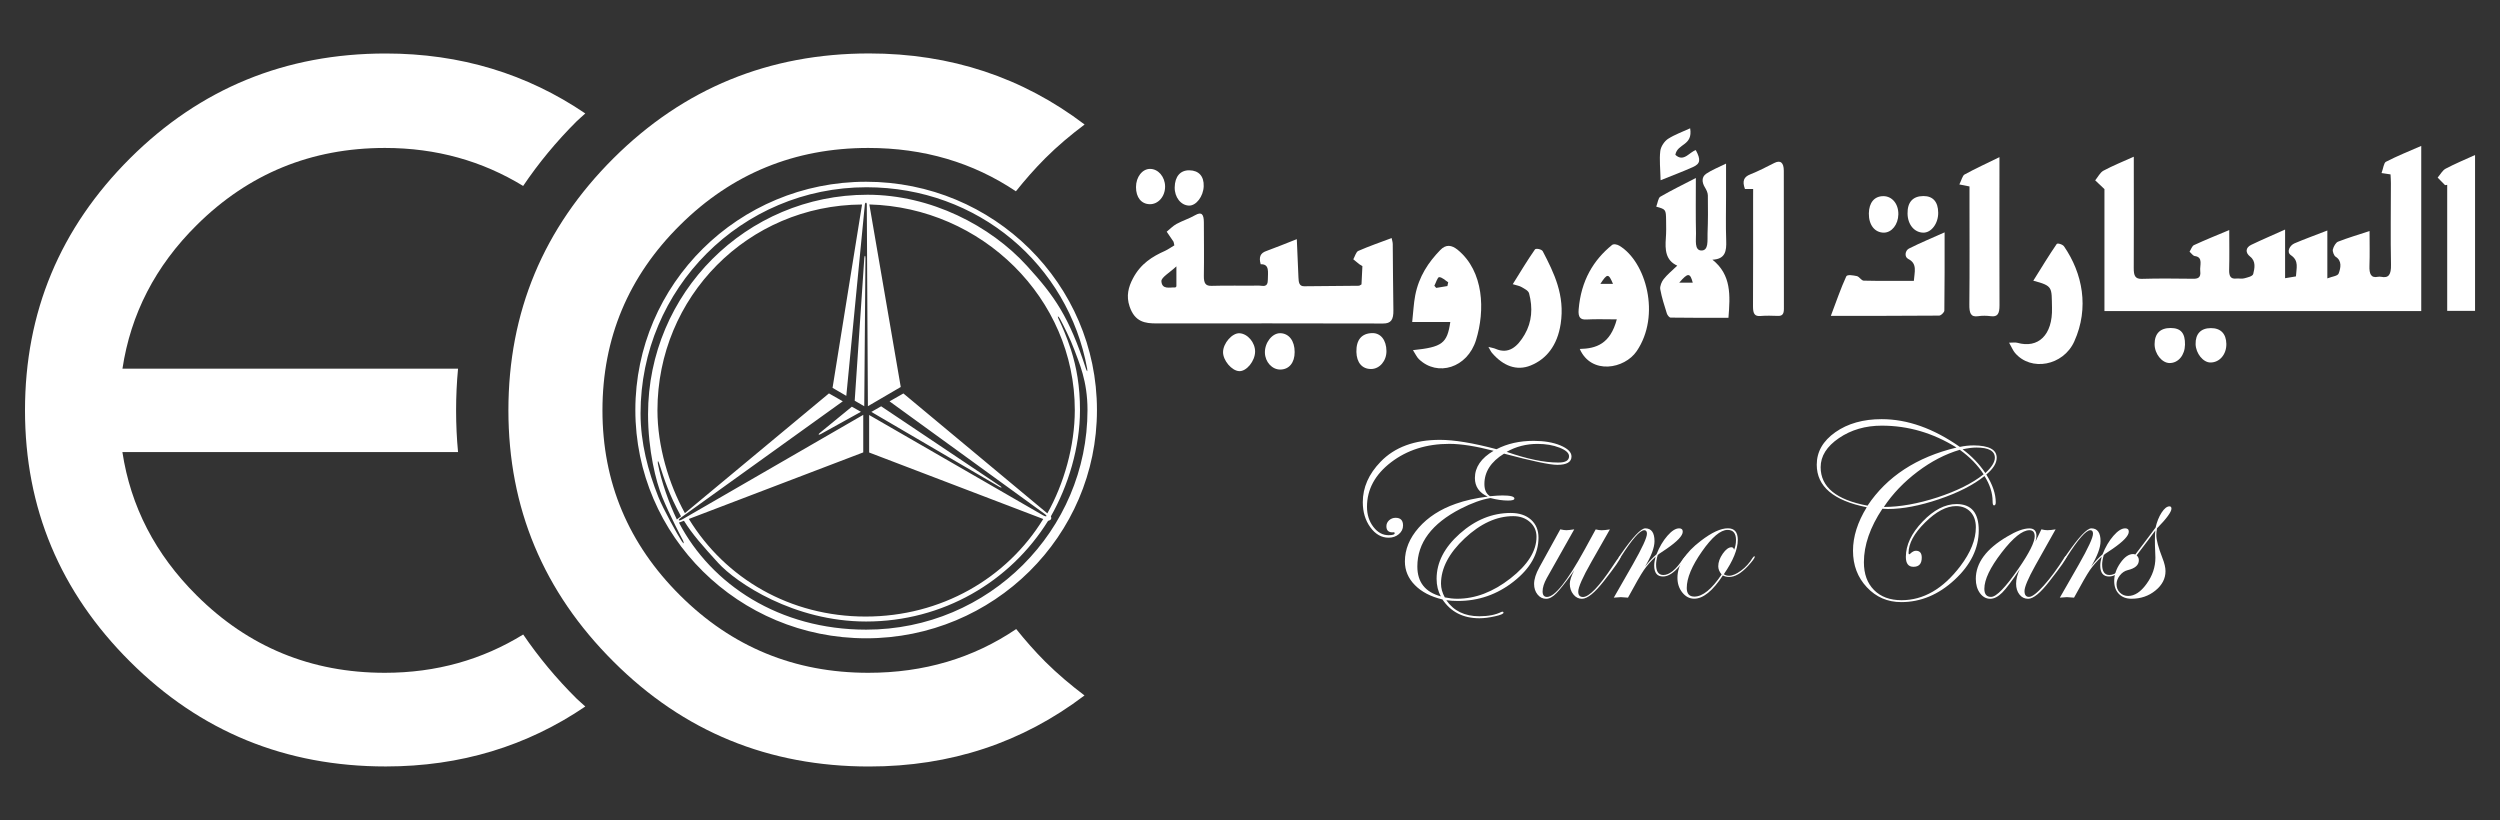 <?xml version="1.0" encoding="utf-8"?>
<!-- Generator: Adobe Illustrator 24.3.0, SVG Export Plug-In . SVG Version: 6.00 Build 0)  -->
<svg version="1.1" id="Layer_1" xmlns="http://www.w3.org/2000/svg" xmlns:xlink="http://www.w3.org/1999/xlink" x="0px" y="0px"
	 viewBox="0 0 500 164" style="enable-background:new 0 0 500 164;" xml:space="preserve">
<rect x="0" y="0" width="500" height="164" fill="#333333" stroke="none"/>
<style type="text/css">
	.st0{fill:#FFFFFF;}
	.st1{fill-rule:evenodd;clip-rule:evenodd;fill:#FFFFFF;}
</style>
<g>
	<path class="st0" d="M104.64,126.9c-8.17,5.03-17.36,7.66-27.67,7.66c-14.73,0-27.28-5.16-37.63-15.47
		c-8.3-8.25-13.21-17.83-14.86-28.67h67.13c-0.26-2.74-0.39-5.51-0.39-8.34c0-2.82,0.13-5.61,0.39-8.34H24.49
		c1.65-10.91,6.56-20.51,14.87-28.74c10.35-10.26,22.9-15.41,37.63-15.41c10.29,0,19.47,2.61,27.64,7.6
		c3.05-4.53,6.62-8.86,10.71-12.94c0.56-0.55,1.16-1.03,1.72-1.56C105.38,14.77,92.11,10.7,77.14,10.7
		c-20.06,0-37.09,6.99-51.12,20.95C12,45.63,5,62.43,5,82.07c0,19.55,7.01,36.31,21.03,50.27c14.03,13.98,31.06,20.95,51.12,20.95
		c14.97,0,28.25-4.07,39.91-11.99c-0.56-0.54-1.16-1.01-1.72-1.56C111.24,135.68,107.7,131.39,104.64,126.9z"/>
	<path class="st0" d="M173.81,153.3c16.33,0,30.67-4.79,43.09-14.21c-2.7-2.05-5.34-4.25-7.84-6.74c-2.11-2.11-4.02-4.3-5.82-6.54
		c-8.61,5.83-18.47,8.75-29.58,8.75c-14.73,0-27.28-5.16-37.63-15.47c-10.36-10.3-15.54-22.65-15.54-37.01
		c0-14.45,5.18-26.82,15.54-37.08c10.35-10.26,22.9-15.41,37.63-15.41c11.08,0,20.92,2.9,29.52,8.67c1.81-2.26,3.74-4.48,5.88-6.62
		c2.5-2.5,5.14-4.69,7.86-6.74c-12.41-9.42-26.76-14.21-43.09-14.21c-20.06,0-37.09,6.99-51.12,20.95
		c-14.03,13.98-21.03,30.78-21.03,50.42c0,19.55,7.01,36.31,21.03,50.27C136.7,146.32,153.75,153.3,173.81,153.3z"/>
	<g>
		<path class="st0" d="M314.3,91.3c0,1.11-0.95,1.67-2.84,1.67c-1.49,0-5.04-0.75-10.65-2.24c-2.62,1.61-3.93,3.63-3.93,6.07
			c0,1.18,0.38,1.99,1.13,2.44c1.09-0.1,1.92-0.15,2.47-0.15c1.6,0,2.4,0.21,2.4,0.62c0,0.27-0.42,0.4-1.27,0.4
			c-1.08,0-2.25-0.17-3.52-0.5c-1.71,0.27-3.7,0.98-5.97,2.14c-5.77,2.97-8.65,6.82-8.65,11.55c0,3.14,1.57,5.13,4.71,5.97
			c-0.57-1.01-0.86-2.18-0.86-3.51c0-3.27,1.55-6.28,4.65-9.04c3.1-2.75,6.49-4.13,10.18-4.13c1.7,0,3.04,0.45,4.05,1.34
			c1,0.9,1.5,2.1,1.5,3.61c0,3.24-1.65,6.15-4.95,8.75c-3.3,2.6-7.02,3.9-11.15,3.9c-0.83,0-1.61-0.05-2.34-0.15
			c1.48,2.14,3.68,3.21,6.6,3.21c1.8,0,3.28-0.29,4.42-0.87l0.28-0.05c0.09,0.03,0.14,0.1,0.14,0.2c0,0.23-0.57,0.48-1.71,0.73
			c-1.14,0.26-2.18,0.39-3.12,0.39c-3.23,0-5.69-1.25-7.38-3.76c-2.35-0.56-4.19-1.52-5.52-2.88c-1.33-1.35-1.99-2.92-1.99-4.72
			c0-2.41,0.92-4.66,2.77-6.76c1.85-2.1,4.31-3.69,7.39-4.77c1.86-0.66,4-1.15,6.4-1.44c-1.71-0.78-2.56-2.02-2.56-3.71
			c0-2.17,1.25-3.99,3.74-5.45c-3.57-0.93-6.52-1.39-8.85-1.39c-4.56,0-8.44,1.23-11.65,3.68c-3.21,2.46-4.82,5.43-4.82,8.91
			c0,1.56,0.42,2.9,1.27,4.01c0.85,1.11,1.86,1.67,3.05,1.67c0.82,0,1.22-0.14,1.22-0.42c0-0.15-0.15-0.2-0.44-0.15
			c-0.82,0-1.22-0.41-1.22-1.22c0-0.46,0.18-0.86,0.54-1.19s0.8-0.5,1.31-0.5c0.99,0,1.48,0.51,1.48,1.54
			c0,0.68-0.28,1.26-0.84,1.73c-0.56,0.47-1.24,0.71-2.04,0.71c-1.43,0-2.65-0.69-3.66-2.08c-1.01-1.39-1.51-3.06-1.51-5.02
			c0-2.94,1.18-5.63,3.56-8.09c2.82-2.92,6.78-4.38,11.87-4.38c2.83,0,6.61,0.62,11.32,1.87c2.13-1.11,4.6-1.67,7.41-1.67
			c2.09,0,3.88,0.3,5.36,0.91C313.56,89.71,314.3,90.44,314.3,91.3z M307.3,107.36c0-1.19-0.44-2.18-1.32-2.96
			c-0.88-0.78-1.99-1.17-3.33-1.17c-3.32,0-6.55,1.48-9.71,4.44c-3.16,2.96-4.74,5.99-4.74,9.07c0,0.9,0.25,1.81,0.76,2.74
			c0.89,0.18,1.72,0.27,2.47,0.27c3.64,0,7.19-1.36,10.66-4.07S307.3,110.2,307.3,107.36z M313.81,91.25c0-0.65-0.64-1.22-1.91-1.72
			c-1.27-0.5-2.73-0.75-4.38-0.75c-2.26,0-4.33,0.53-6.19,1.59c4.08,1.43,7.52,2.14,10.3,2.14
			C313.09,92.52,313.81,92.1,313.81,91.25z"/>
		<path class="st0" d="M324.13,111.38c0,0.38-1.12,1.99-3.35,4.84c-1.85,2.36-3.31,3.54-4.39,3.54c-0.68,0-1.25-0.29-1.72-0.88
			c-0.47-0.59-0.71-1.3-0.71-2.13c0-0.65,0.3-1.55,0.9-2.71l-0.46,0.67c-1.42,1.96-2.46,3.27-3.12,3.93
			c-0.72,0.75-1.41,1.12-2.06,1.12c-0.68,0-1.25-0.29-1.71-0.86c-0.46-0.57-0.69-1.27-0.69-2.1c0-0.96,0.35-2.07,1.04-3.31l4.2-7.62
			c0.52,0.12,0.93,0.17,1.22,0.17s0.82-0.06,1.57-0.17l-5.5,9.76c-0.55,1-0.83,1.88-0.83,2.64c0,0.75,0.29,1.12,0.88,1.12
			c1.55,0,4.05-3.13,7.48-9.38l2.26-4.13c0.48,0.12,0.88,0.17,1.2,0.17c0.38,0,0.93-0.06,1.64-0.17l-3.7,6.5
			c-1.76,3.09-2.63,5.07-2.63,5.95c0,0.71,0.32,1.07,0.95,1.07c1.23,0,3.24-2.09,6.01-6.28l0.72-1.07l0.42-0.55
			c0.08-0.17,0.15-0.25,0.23-0.25C324.08,111.23,324.13,111.28,324.13,111.38z"/>
		<path class="st0" d="M337.3,111.38c0,0.13-0.46,0.74-1.39,1.82c-1.17,1.4-2.28,2.1-3.31,2.1c-1.17,0-1.76-0.73-1.76-2.19
			c0-0.46,0.09-1.05,0.28-1.77c-0.97,0.91-1.76,1.82-2.37,2.71c-0.61,0.9-1.66,2.72-3.15,5.48c-0.82-0.07-1.29-0.1-1.43-0.1
			c-0.06,0-0.53,0.03-1.41,0.1l3.79-6.62c1.89-3.32,2.84-5.38,2.84-6.17c0-0.46-0.18-0.7-0.53-0.7c-0.86,0-2.43,1.79-4.7,5.36
			c-0.14,0.23-0.26,0.35-0.37,0.35c-0.06-0.02-0.09-0.07-0.09-0.15c0.02-0.08,0.05-0.15,0.09-0.2l0.42-0.62
			c2.38-3.41,3.99-5.11,4.84-5.11c1.23,0,1.85,0.86,1.85,2.56c0,1.28-0.63,2.97-1.89,5.08c0.8-1,1.56-1.81,2.29-2.44
			c0.58-1.48,1.31-2.71,2.18-3.71c0.87-1,1.65-1.49,2.35-1.49c0.48,0,0.72,0.22,0.72,0.67c0,0.8-1.07,1.93-3.21,3.41
			c-0.34,0.23-0.85,0.57-1.52,1.02l-0.28,0.25c-0.22,0.76-0.32,1.39-0.32,1.89c0,1.39,0.49,2.09,1.46,2.09
			c1.2,0,2.51-1.07,3.93-3.22c0.31-0.37,0.5-0.55,0.58-0.55C337.25,111.23,337.3,111.28,337.3,111.38z"/>
		<path class="st0" d="M350.95,111.35c0,0.26-0.46,0.89-1.36,1.86c-1.36,1.46-2.6,2.18-3.75,2.18c-0.48,0-0.9-0.1-1.27-0.3
			c-2.03,3.1-3.95,4.65-5.73,4.65c-0.92,0-1.71-0.41-2.37-1.23c-0.66-0.82-0.98-1.8-0.98-2.95c0-2.56,1.56-5.02,4.67-7.39
			c2.19-1.68,3.99-2.51,5.41-2.51c1.32,0,1.99,0.76,1.99,2.29c0,1.91-0.93,4.21-2.8,6.9c0.31,0.2,0.65,0.3,1.04,0.3
			c0.69,0,1.5-0.35,2.43-1.04c0.93-0.69,1.68-1.53,2.27-2.51c0.17-0.23,0.29-0.35,0.37-0.35
			C350.92,111.25,350.95,111.29,350.95,111.35z M347.2,108c0-1.34-0.56-2.02-1.69-2.02c-1.4,0-3.11,1.44-5.13,4.33
			c-2.02,2.89-3.03,5.32-3.03,7.29c0,1.15,0.51,1.72,1.52,1.72c1.66,0,3.48-1.48,5.45-4.43c-0.45-0.53-0.67-1.08-0.67-1.64
			c0-0.81,0.3-1.65,0.9-2.51c0.6-0.86,1.19-1.29,1.76-1.29c0.25,0,0.42,0.17,0.51,0.5C347.07,109.37,347.2,108.72,347.2,108z"/>
		<path class="st0" d="M399.34,91.55c0,1.08-0.69,2.2-2.08,3.36c1.26,2.01,1.89,3.86,1.89,5.55c0,0.42-0.12,0.62-0.35,0.62
			c-0.19,0-0.28-0.27-0.28-0.82c0-1.66-0.54-3.34-1.62-5.05c-2.23,1.79-5.27,3.34-9.11,4.64c-3.84,1.3-7.25,1.95-10.22,1.95
			c-0.42,0-0.78-0.02-1.09-0.05c-2.46,3.7-3.7,7.27-3.7,10.7c0,2.34,0.67,4.19,2.02,5.55c1.35,1.36,3.18,2.04,5.51,2.04
			c4.39,0,8.3-2.27,11.74-6.79c2.08-2.74,3.12-5.34,3.12-7.79c0-1.29-0.36-2.32-1.08-3.09c-0.72-0.76-1.68-1.15-2.88-1.15
			c-1.92,0-3.99,1.09-6.19,3.27c-2.21,2.18-3.31,4.22-3.31,6.11c0,0.17,0.05,0.25,0.14,0.25c0.08-0.02,0.14-0.05,0.18-0.1
			c0.41-0.4,0.79-0.6,1.15-0.6c0.78,0,1.17,0.46,1.17,1.37c0,1.23-0.55,1.84-1.66,1.84c-1.02,0-1.52-0.66-1.52-1.99
			c0-2.37,1.12-4.73,3.35-7.06c2.23-2.33,4.5-3.5,6.79-3.5c2.96,0,4.44,1.75,4.44,5.25c0,3.62-1.61,6.92-4.82,9.89
			c-3.21,2.98-6.77,4.47-10.68,4.47c-2.73,0-5.02-0.99-6.87-2.96c-1.86-1.98-2.78-4.41-2.78-7.32c0-2.82,0.92-5.72,2.75-8.69
			c-6.67-1.33-10-4.17-10-8.51c0-2.59,1.24-4.75,3.72-6.5c2.48-1.74,5.57-2.61,9.26-2.61c5.16,0,10.37,1.85,15.64,5.55
			c0.91-0.2,1.84-0.3,2.8-0.3C397.8,89.11,399.34,89.92,399.34,91.55z M391.3,89.51c-4.68-2.92-9.66-4.38-14.95-4.38
			c-3.26,0-6.12,0.83-8.56,2.49c-2.44,1.66-3.66,3.6-3.66,5.82c0,3.97,3.13,6.53,9.38,7.69C377.39,95.31,383.32,91.43,391.3,89.51z
			 M396.73,94.86c-1.19-1.84-2.78-3.48-4.78-4.9c-2.88,0.85-5.69,2.3-8.43,4.37c-2.74,2.07-4.99,4.42-6.75,7.06
			c3.22,0,6.78-0.64,10.68-1.9C391.35,98.21,394.45,96.67,396.73,94.86z M398.97,91.55c0-1.36-1.23-2.04-3.7-2.04
			c-0.77,0-1.69,0.12-2.75,0.35c1.83,1.36,3.35,2.95,4.55,4.75C398.33,93.45,398.97,92.43,398.97,91.55z"/>
		<path class="st0" d="M413.3,111.38c0,0.35-1.13,1.96-3.38,4.84c-1.82,2.36-3.25,3.54-4.3,3.54c-0.71,0-1.29-0.29-1.73-0.86
			c-0.45-0.57-0.67-1.29-0.67-2.15c0-0.9,0.25-1.87,0.74-2.91c-1.54,2.32-2.72,3.89-3.53,4.7c-0.82,0.81-1.61,1.22-2.38,1.22
			c-0.82,0-1.5-0.38-2.06-1.13c-0.55-0.76-0.83-1.71-0.83-2.85c0-3.19,2.09-6.01,6.26-8.46c1.83-1.1,3.31-1.64,4.44-1.64
			c0.95,0,1.43,0.5,1.43,1.49c0,0.28-0.06,0.66-0.19,1.12l1.18-2.42c0.46,0.12,0.87,0.17,1.22,0.17c0.42,0,0.96-0.06,1.62-0.17
			l-4.09,7.29c-1.42,2.56-2.13,4.24-2.13,5.05c0,0.78,0.3,1.17,0.9,1.17c0.62,0,1.6-0.76,2.96-2.28c1.36-1.52,2.74-3.4,4.14-5.62
			c0.09-0.17,0.18-0.25,0.25-0.25C413.25,111.23,413.3,111.28,413.3,111.38z M406.94,107.26c0-0.81-0.35-1.22-1.04-1.22
			c-1.42,0-3.28,1.49-5.58,4.48c-2.3,2.99-3.45,5.4-3.45,7.24c0,1.08,0.45,1.62,1.34,1.62c1.06,0,2.9-1.9,5.52-5.7
			C405.87,110.56,406.94,108.42,406.94,107.26z"/>
		<path class="st0" d="M426.51,111.38c0,0.13-0.46,0.74-1.39,1.82c-1.17,1.4-2.28,2.1-3.31,2.1c-1.17,0-1.76-0.73-1.76-2.19
			c0-0.46,0.09-1.05,0.28-1.77c-0.97,0.91-1.76,1.82-2.37,2.71c-0.61,0.9-1.66,2.72-3.15,5.48c-0.82-0.07-1.29-0.1-1.43-0.1
			c-0.06,0-0.53,0.03-1.41,0.1l3.79-6.62c1.89-3.32,2.84-5.38,2.84-6.17c0-0.46-0.18-0.7-0.53-0.7c-0.86,0-2.43,1.79-4.7,5.36
			c-0.14,0.23-0.26,0.35-0.37,0.35c-0.06-0.02-0.09-0.07-0.09-0.15c0.02-0.08,0.05-0.15,0.09-0.2l0.42-0.62
			c2.38-3.41,3.99-5.11,4.84-5.11c1.23,0,1.85,0.86,1.85,2.56c0,1.28-0.63,2.97-1.89,5.08c0.8-1,1.56-1.81,2.29-2.44
			c0.58-1.48,1.31-2.71,2.18-3.71c0.87-1,1.65-1.49,2.35-1.49c0.48,0,0.72,0.22,0.72,0.67c0,0.8-1.07,1.93-3.21,3.41
			c-0.34,0.23-0.85,0.57-1.52,1.02l-0.28,0.25c-0.22,0.76-0.32,1.39-0.32,1.89c0,1.39,0.49,2.09,1.46,2.09
			c1.2,0,2.51-1.07,3.93-3.22c0.31-0.37,0.5-0.55,0.58-0.55C426.47,111.23,426.51,111.28,426.51,111.38z"/>
		<path class="st0" d="M434.29,101.72c0,0.66-0.96,1.98-2.89,3.95c-0.09,0.51-0.14,0.96-0.14,1.34c0,0.96,0.41,2.49,1.22,4.58
			c0.42,1.05,0.62,1.93,0.62,2.64c0,1.49-0.67,2.79-2.02,3.88c-1.35,1.1-2.95,1.64-4.79,1.64c-1.05,0-1.88-0.32-2.51-0.96
			s-0.94-1.5-0.94-2.58c0-1.24,0.41-2.46,1.24-3.63c0.82-1.18,1.67-1.77,2.55-1.77c0.15,0,0.29,0.03,0.42,0.1l1.85-2.44
			c0.55-0.71,1.29-1.7,2.22-2.96c0.26-1.16,0.66-2.16,1.2-2.99c0.54-0.83,1.07-1.25,1.59-1.25
			C434.16,101.28,434.29,101.43,434.29,101.72z M431.08,111.54c0-0.5-0.02-0.99-0.05-1.48c-0.03-0.49-0.05-1.19-0.05-2.1
			c0-0.75,0.03-1.37,0.09-1.87c-0.86,1.18-2.11,2.84-3.74,4.98c0.29,0.27,0.44,0.59,0.44,0.97c0,0.98-0.75,1.64-2.24,1.99
			c-0.6,0.15-1.12,0.5-1.56,1.06c-0.44,0.56-0.66,1.14-0.66,1.76c0,0.66,0.22,1.22,0.67,1.67c0.45,0.45,1,0.67,1.66,0.67
			c1.29,0,2.52-0.81,3.68-2.43C430.5,115.14,431.08,113.4,431.08,111.54z"/>
	</g>
	<g>
		<path class="st0" d="M473.91,46.21c0,2.45,0.06,4.7-0.02,6.93c-0.06,1.64,0.3,2.51,1.69,2.22c0.21-0.04,0.43-0.04,0.64,0
			c1.51,0.31,2.02-0.41,1.98-2.44c-0.11-5.43-0.02-10.87-0.02-16.3c0-0.54-0.04-1.08-0.07-1.74c-0.51-0.08-0.97-0.15-1.8-0.27
			c0.33-0.89,0.45-2.03,0.87-2.25c2.25-1.16,4.57-2.09,7.07-3.18c0,11.26,0,22.08,0,33.03c-21.12,0-42.14,0-63.36,0
			c0-8.3,0-16.58,0-24.39c-0.82-0.77-1.33-1.26-1.85-1.75c0.54-0.66,0.99-1.58,1.64-1.93c1.91-1.02,3.88-1.81,6.08-2.8
			c0,0.94,0,1.6,0,2.26c0,6.67,0.03,13.34-0.01,20.01c-0.01,1.55,0.3,2.2,1.62,2.16c3.43-0.11,6.86-0.05,10.28-0.02
			c0.85,0.01,1.58-0.16,1.4-1.53c-0.14-1.1,0.67-2.79-1.09-3.01c-0.37-0.05-0.7-0.57-1.05-0.87c0.29-0.45,0.51-1.14,0.87-1.31
			c2.25-1.04,4.53-1.96,7.07-3.02c0,2.9,0.05,5.42-0.02,7.93c-0.04,1.37,0.37,1.88,1.4,1.77c0.53-0.06,1.09,0.1,1.6-0.04
			c0.65-0.18,1.7-0.39,1.82-0.89c0.27-1.13,0.58-2.52-0.62-3.46c-1.02-0.8-0.91-1.81,0.21-2.35c2.14-1.03,4.31-1.95,6.78-3.06
			c0,3.44,0,6.47,0,9.73c0.87-0.15,1.49-0.25,2.17-0.36c0.07-1.65,0.67-3.11-1.02-4.25c-0.94-0.64-0.19-1.97,0.73-2.36
			c2.07-0.88,4.18-1.64,6.57-2.57c0,3.19,0,6.08,0,9.58c1.02-0.41,2.06-0.45,2.27-1c0.4-1.08,0.71-2.52-0.62-3.34
			c-0.31-0.19-0.65-1.06-0.55-1.44c0.15-0.61,0.59-1.38,1.03-1.56C469.6,47.55,471.63,46.96,473.91,46.21z"/>
		<path class="st0" d="M234.87,49.07c-0.12-0.5-0.12-0.66-0.18-0.75c-0.44-0.67-0.9-1.32-1.35-1.98c0.65-0.53,1.26-1.17,1.96-1.55
			c1.23-0.67,2.55-1.07,3.76-1.77c1.25-0.71,1.7-0.18,1.71,1.41c0.01,3.58,0.06,7.16,0,10.73c-0.02,1.51,0.35,2.05,1.56,2.01
			c3.16-0.1,6.32,0,9.49-0.05c0.7-0.01,1.76,0.52,1.75-1.24c-0.01-1.39,0.4-3.1-1.43-3.03c-0.43-1.49-0.02-2.24,1.08-2.63
			c1.99-0.72,3.96-1.54,6.14-2.39c0.12,2.75,0.24,5.21,0.33,7.67c0.04,0.98,0.15,1.76,1.14,1.75c3.64-0.05,7.29-0.06,10.93-0.1
			c0.14,0,0.29-0.14,0.54-0.27c0.06-1.18,0.12-2.4,0.18-3.66c-0.25-0.15-0.44-0.25-0.62-0.38c-0.4-0.32-0.8-0.65-1.2-0.98
			c0.32-0.58,0.56-1.48,0.98-1.67c2.16-0.95,4.38-1.71,6.69-2.58c0.09,0.47,0.22,0.84,0.22,1.21c0.05,4.4,0.05,8.81,0.13,13.21
			c0.04,1.92-0.49,2.68-2.06,2.67c-15.11-0.05-30.23-0.02-45.34-0.02c-2.21,0-4.31-0.25-5.36-3.39c-0.71-2.1-0.24-3.89,0.67-5.61
			c1.55-2.96,3.9-4.39,6.42-5.51C233.65,49.87,234.27,49.42,234.87,49.07z M235.28,53.27c-1.29,1.22-3.05,2.21-3,2.98
			c0.12,1.74,1.7,1.18,2.76,1.24c0.08,0,0.17-0.14,0.24-0.21C235.28,56.2,235.28,55.14,235.28,53.27z"/>
		<path class="st0" d="M335.45,53.13c-2.36-1.07-2.45-3.19-2.28-5.52c0.09-1.16,0.07-2.33,0.05-3.5c-0.03-2.23-0.05-2.24-1.97-2.78
			c0.28-0.74,0.4-1.75,0.8-1.98c2.26-1.31,4.58-2.44,7.12-3.75c0,3.99-0.05,7.55,0.03,11.11c0.03,1.26-0.36,3.33,1.04,3.39
			c1.54,0.06,1.22-2.07,1.27-3.41c0.1-2.53,0.1-5.08,0.06-7.62c-0.01-0.53-0.3-1.12-0.57-1.56c-0.66-1.06-0.69-2.13,0.24-2.76
			c1.15-0.78,2.43-1.26,3.97-2.03c0,2.41,0,4.37,0,6.33c0,3.02-0.08,6.05,0.03,9.07c0.08,2.11-0.17,3.7-2.75,3.82
			c3.81,3.02,3.56,7.16,3.2,11.62c-3.88,0-7.72,0.02-11.56-0.04c-0.26,0-0.65-0.47-0.76-0.83c-0.5-1.59-1.02-3.19-1.32-4.85
			c-0.1-0.59,0.29-1.53,0.68-2.01C333.46,54.9,334.36,54.18,335.45,53.13z M335.85,56.53c1.04,0,1.85,0,2.7,0
			C338.02,54.52,337.58,54.51,335.85,56.53z"/>
		<path class="st0" d="M323.36,63.87c-2.28,0-4.19-0.08-6.1,0.03c-1.2,0.06-1.66-0.45-1.53-2.01c0.48-5.8,2.97-9.88,6.67-12.89
			c0.34-0.28,1.05-0.11,1.48,0.15c5.29,3.17,8.35,13.89,3.45,21.09c-2.42,3.55-9.07,4.78-11.38-0.45
			C319.22,69.72,322.05,68.81,323.36,63.87z M320.07,56.78c0.98,0,1.71,0,2.53,0C321.71,54.65,321.46,54.65,320.07,56.78z"/>
		<path class="st0" d="M282.59,70.03c5.87-0.61,6.84-1.34,7.47-5.63c-2.45,0-4.87,0-7.62,0c0.22-1.99,0.29-3.68,0.6-5.3
			c0.74-3.84,2.67-6.67,5.01-9.09c1.14-1.18,2.27-1.05,3.53-0.01c5.2,4.29,5.46,12.08,3.63,18c-1.73,5.59-7.72,7.42-11.45,3.81
			C283.37,71.43,283.11,70.84,282.59,70.03z M289.48,57.21c0.05-0.25,0.11-0.5,0.16-0.75c-0.6-0.38-1.2-1.02-1.81-1.03
			c-0.32,0-0.64,1.11-0.96,1.72c0.12,0.14,0.25,0.29,0.37,0.43C287.99,57.46,288.74,57.33,289.48,57.21z"/>
		<path class="st0" d="M366.17,63.17c1.11-2.93,1.98-5.5,3.08-7.89c0.2-0.43,1.4-0.21,2.12-0.06c0.48,0.1,0.9,0.89,1.36,0.91
			c3.31,0.08,6.62,0.04,10.04,0.04c0.12-1.78,0.75-3.44-1.12-4.38c-0.84-0.43-0.61-1.7,0.14-2.08c2.27-1.15,4.6-2.1,7.13-3.24
			c0,5.48,0.02,10.56-0.05,15.64c0,0.36-0.68,1.01-1.05,1.01C380.76,63.18,373.69,63.17,366.17,63.17z"/>
		<path class="st0" d="M393.9,37.29c-0.69-0.14-1.15-0.23-2.03-0.4c0.43-0.85,0.62-1.76,1.04-1.99c2.19-1.2,4.43-2.22,6.98-3.47
			c0,1.44,0,2.44,0,3.45c0,8.72-0.04,17.44,0.01,26.16c0.01,1.72-0.39,2.37-1.72,2.2c-0.85-0.11-1.72-0.13-2.56,0
			c-1.49,0.23-1.77-0.64-1.75-2.36c0.07-7.07,0.03-14.14,0.03-21.22C393.9,38.92,393.9,38.17,393.9,37.29z"/>
		<path class="st0" d="M350.63,37.8c-0.71,0-1.18,0-1.64,0c-0.6-1.63-0.19-2.43,1.05-2.92c1.63-0.65,3.22-1.47,4.81-2.28
			c1.24-0.63,1.91-0.09,1.91,1.56c0.02,9.21,0.01,18.41,0.02,27.62c0,1.11-0.4,1.42-1.18,1.4c-1.18-0.04-2.36-0.08-3.53,0.02
			c-1.13,0.09-1.47-0.46-1.47-1.89c0.04-7.01,0.02-14.02,0.02-21.03C350.63,39.49,350.63,38.69,350.63,37.8z"/>
		<path class="st0" d="M489.01,37.03c-0.49-0.5-0.99-1.01-1.48-1.51c0.52-0.61,0.97-1.45,1.59-1.78c1.87-0.99,3.8-1.79,5.89-2.74
			c0,10.48,0,20.74,0,31.17c-1.78,0-3.58,0-5.57,0c0-8.36,0-16.78,0-25.2C489.29,37,489.15,37.02,489.01,37.03z"/>
		<path class="st0" d="M406.66,56.14c1.67-2.67,3.12-5.07,4.68-7.34c0.16-0.23,1.18,0.06,1.47,0.48c3.68,5.35,5.09,12.26,2.05,19
			c-2.19,4.88-8.68,6.09-11.88,2.28c-0.37-0.44-0.62-1.06-1.16-2.02c0.8,0,1.24-0.1,1.65,0.02c4.16,1.18,7.08-1.54,6.93-7
			C410.3,57.46,410.66,57.2,406.66,56.14z"/>
		<path class="st0" d="M297.68,69.38c0.73,0.19,1.1,0.24,1.44,0.39c2.56,1.12,4.35-0.35,5.81-2.86c1.47-2.52,1.65-5.34,0.89-8.22
			c-0.15-0.58-0.94-0.94-1.48-1.26c-0.44-0.27-0.96-0.33-1.79-0.59c1.59-2.55,2.95-4.82,4.44-6.95c0.2-0.28,1.34-0.05,1.56,0.36
			c2.28,4.37,4.45,8.8,3.59,14.49c-0.67,4.43-2.91,7.1-6.01,8.36c-2.81,1.14-5.51,0.08-7.73-2.52
			C298.2,70.36,298.07,70.06,297.68,69.38z"/>
		<path class="st0" d="M338.03,25.66c0.59,3.53-2.55,3-2.96,5.3c1.66,1.55,2.78-0.53,4.09-0.94c1.03,1.93,0.93,2.72-0.59,3.4
			c-2.17,0.97-4.39,1.79-6.45,2.63c-0.05-2.28-0.27-4.11-0.06-5.86c0.11-0.9,0.85-1.96,1.52-2.4
			C334.94,26.91,336.45,26.39,338.03,25.66z"/>
		<path class="st0" d="M247.86,74.23c-1.5-0.05-3.28-2.15-3.25-3.83c0.03-1.78,1.84-3.83,3.3-3.75c1.63,0.09,3.13,1.87,3.11,3.69
			C251,72.2,249.32,74.28,247.86,74.23z"/>
		<path class="st0" d="M384.68,39.21c1.91-0.01,2.94,1.15,2.96,3.32c0.03,2.16-1.38,4.04-3,4c-1.79-0.04-3.1-1.63-3.13-3.81
			C381.47,40.44,382.57,39.22,384.68,39.21z"/>
		<path class="st0" d="M277.29,70.2c0.02,1.97-1.36,3.59-3.06,3.6c-1.79,0.02-2.9-1.27-2.95-3.41c-0.05-2.43,1.05-3.73,3.18-3.77
			C276.14,66.59,277.27,68.02,277.29,70.2z"/>
		<path class="st0" d="M256.07,73.91c-1.64,0.02-3.04-1.5-3.09-3.36c-0.05-2.02,1.46-3.94,3.07-3.91c1.74,0.03,2.89,1.53,2.88,3.77
			C258.94,72.53,257.83,73.89,256.07,73.91z"/>
		<path class="st0" d="M373.77,42.69c0.03-2.17,1.11-3.46,2.9-3.46c1.76,0,3.04,1.56,3,3.65c-0.04,2.02-1.31,3.63-2.88,3.65
			C374.96,46.54,373.74,45,373.77,42.69z"/>
		<path class="st0" d="M434.14,65.6c2.03,0.01,2.9,1.03,2.86,3.34c-0.04,2.11-1.34,3.66-3.06,3.67c-1.55,0-3.03-1.85-3.02-3.78
			C430.92,66.71,432.04,65.59,434.14,65.6z"/>
		<path class="st0" d="M442.16,65.62c1.97-0.01,3.07,1.11,3.11,3.15c0.04,2.1-1.35,3.74-3.18,3.73c-1.46,0-2.92-1.81-2.97-3.67
			C439.08,66.78,440.16,65.63,442.16,65.62z"/>
		<path class="st0" d="M229.94,40.84c-1.68-0.04-2.74-1.35-2.74-3.42c0-2.03,1.26-3.65,2.83-3.64c1.62,0.01,2.97,1.58,2.99,3.5
			C233.04,39.28,231.65,40.88,229.94,40.84z"/>
		<path class="st0" d="M237.88,34.06c1.88,0.03,2.93,1.19,2.86,3.18c-0.06,2.04-1.51,3.93-2.96,3.88c-1.62-0.06-2.88-1.68-2.84-3.66
			C234.98,35.29,236.07,34.03,237.88,34.06z"/>
	</g>
	<path class="st1" d="M173.22,127.66c-25.49-0.01-46.15-20.45-46.15-45.66c0-25.22,20.67-45.66,46.15-45.65
		c25.52,0,46.17,20.44,46.17,45.65C219.4,107.21,198.73,127.66,173.22,127.66z M135.37,103.9l0.83-0.64
		c-2.39-4.37-3.31-7.29-4.35-10.52c-0.09-0.24-0.15-0.4-0.25-0.54c-0.07,0.18-0.03,0.34-0.02,0.55
		C132.24,96.28,133.84,100.73,135.37,103.9L135.37,103.9z M173.87,40.89l6.28,36.51l-6.57,3.84l-0.22-40.34c0-0.48-0.32-0.48-0.39,0
		l-3.71,38.27l-2.75-1.6l5.9-36.67c-22.86,0.14-40.92,18.49-40.92,41.17c0,7.16,2.25,14.69,5.49,20.56l28.81-23.95l2.77,1.58
		l-32.34,23.24c-0.78,0.55-0.55,0.82,0.31,0.34l36.12-20.87v7.51l-34.88,13.31c7.3,11.93,20.25,19.52,35.35,19.52
		c15.07,0,28.24-7.61,35.53-19.51l-34.82-13.3V83l34.74,20.04c0.79,0.44,1.02,0.2,0.27-0.33l-30.93-22.44l2.77-1.58l28.79,23.98
		c3.31-5.9,5.49-13.44,5.49-20.66C214.95,59.61,196.33,41.49,173.87,40.89L173.87,40.89z M217.18,73.73
		c0.08,0.22,0.15,0.4,0.25,0.53c0.07-0.18,0.01-0.34,0-0.55c-3.8-20.75-21.8-36.26-44.12-36.26c-24.99,0-45.2,20.26-45.2,45.23
		c0,5.9,1.5,11.52,3.55,16.68c0.94,2.38,3.95,7.79,4.68,8.86c0.16,0.23,0.23,0.34,0.41,0.48c-0.01-0.22-0.02-0.32-0.14-0.59
		c-0.13-0.22-2.69-5.1-4.17-8.72c-1.26-3.12-2.83-9.34-2.83-16.55c0-24.23,19.66-43.89,43.89-43.89
		c12.67,0.01,24.59,6.2,31.88,14.21C210.94,59.25,213.81,63.34,217.18,73.73L217.18,73.73z M136.79,104.15l-1,0.37
		c6.48,12.4,20.09,21.41,37.43,21.41c24.61,0.01,44.28-19.9,44.28-43.93c0-5.88-1.7-9.48-2.65-12.09c-0.7-1.95-2.2-4.95-2.87-6.18
		c-0.14-0.24-0.23-0.34-0.41-0.49c0.01,0.22,0.02,0.34,0.16,0.59c0.52,1.02,1.66,3.59,2.48,6.17c1.1,3.43,1.79,7.28,1.79,11.99
		c0,7.49-2.35,15.16-5.82,21.27c0.2,0.51,0.01,0.76-0.57,0.92c-7.56,12.17-21.05,20.13-36.4,20.12c-14.42,0-25.94-7.73-29.58-11.73
		C140.67,109.32,138.48,106.89,136.79,104.15L136.79,104.15z M170.94,80.14l1.91,1.11l0.24-29.62c0-0.6-0.18-0.62-0.23-0.02
		L170.94,80.14z M174.27,82.38l25.63,15c0.46,0.26,0.55,0.1,0.12-0.18l-23.79-15.94L174.27,82.38L174.27,82.38z M170.37,81.34
		l-6.44,5.27c-0.36,0.3-0.19,0.44,0.23,0.2l8.03-4.45L170.37,81.34L170.37,81.34z"/>
</g>
</svg>
